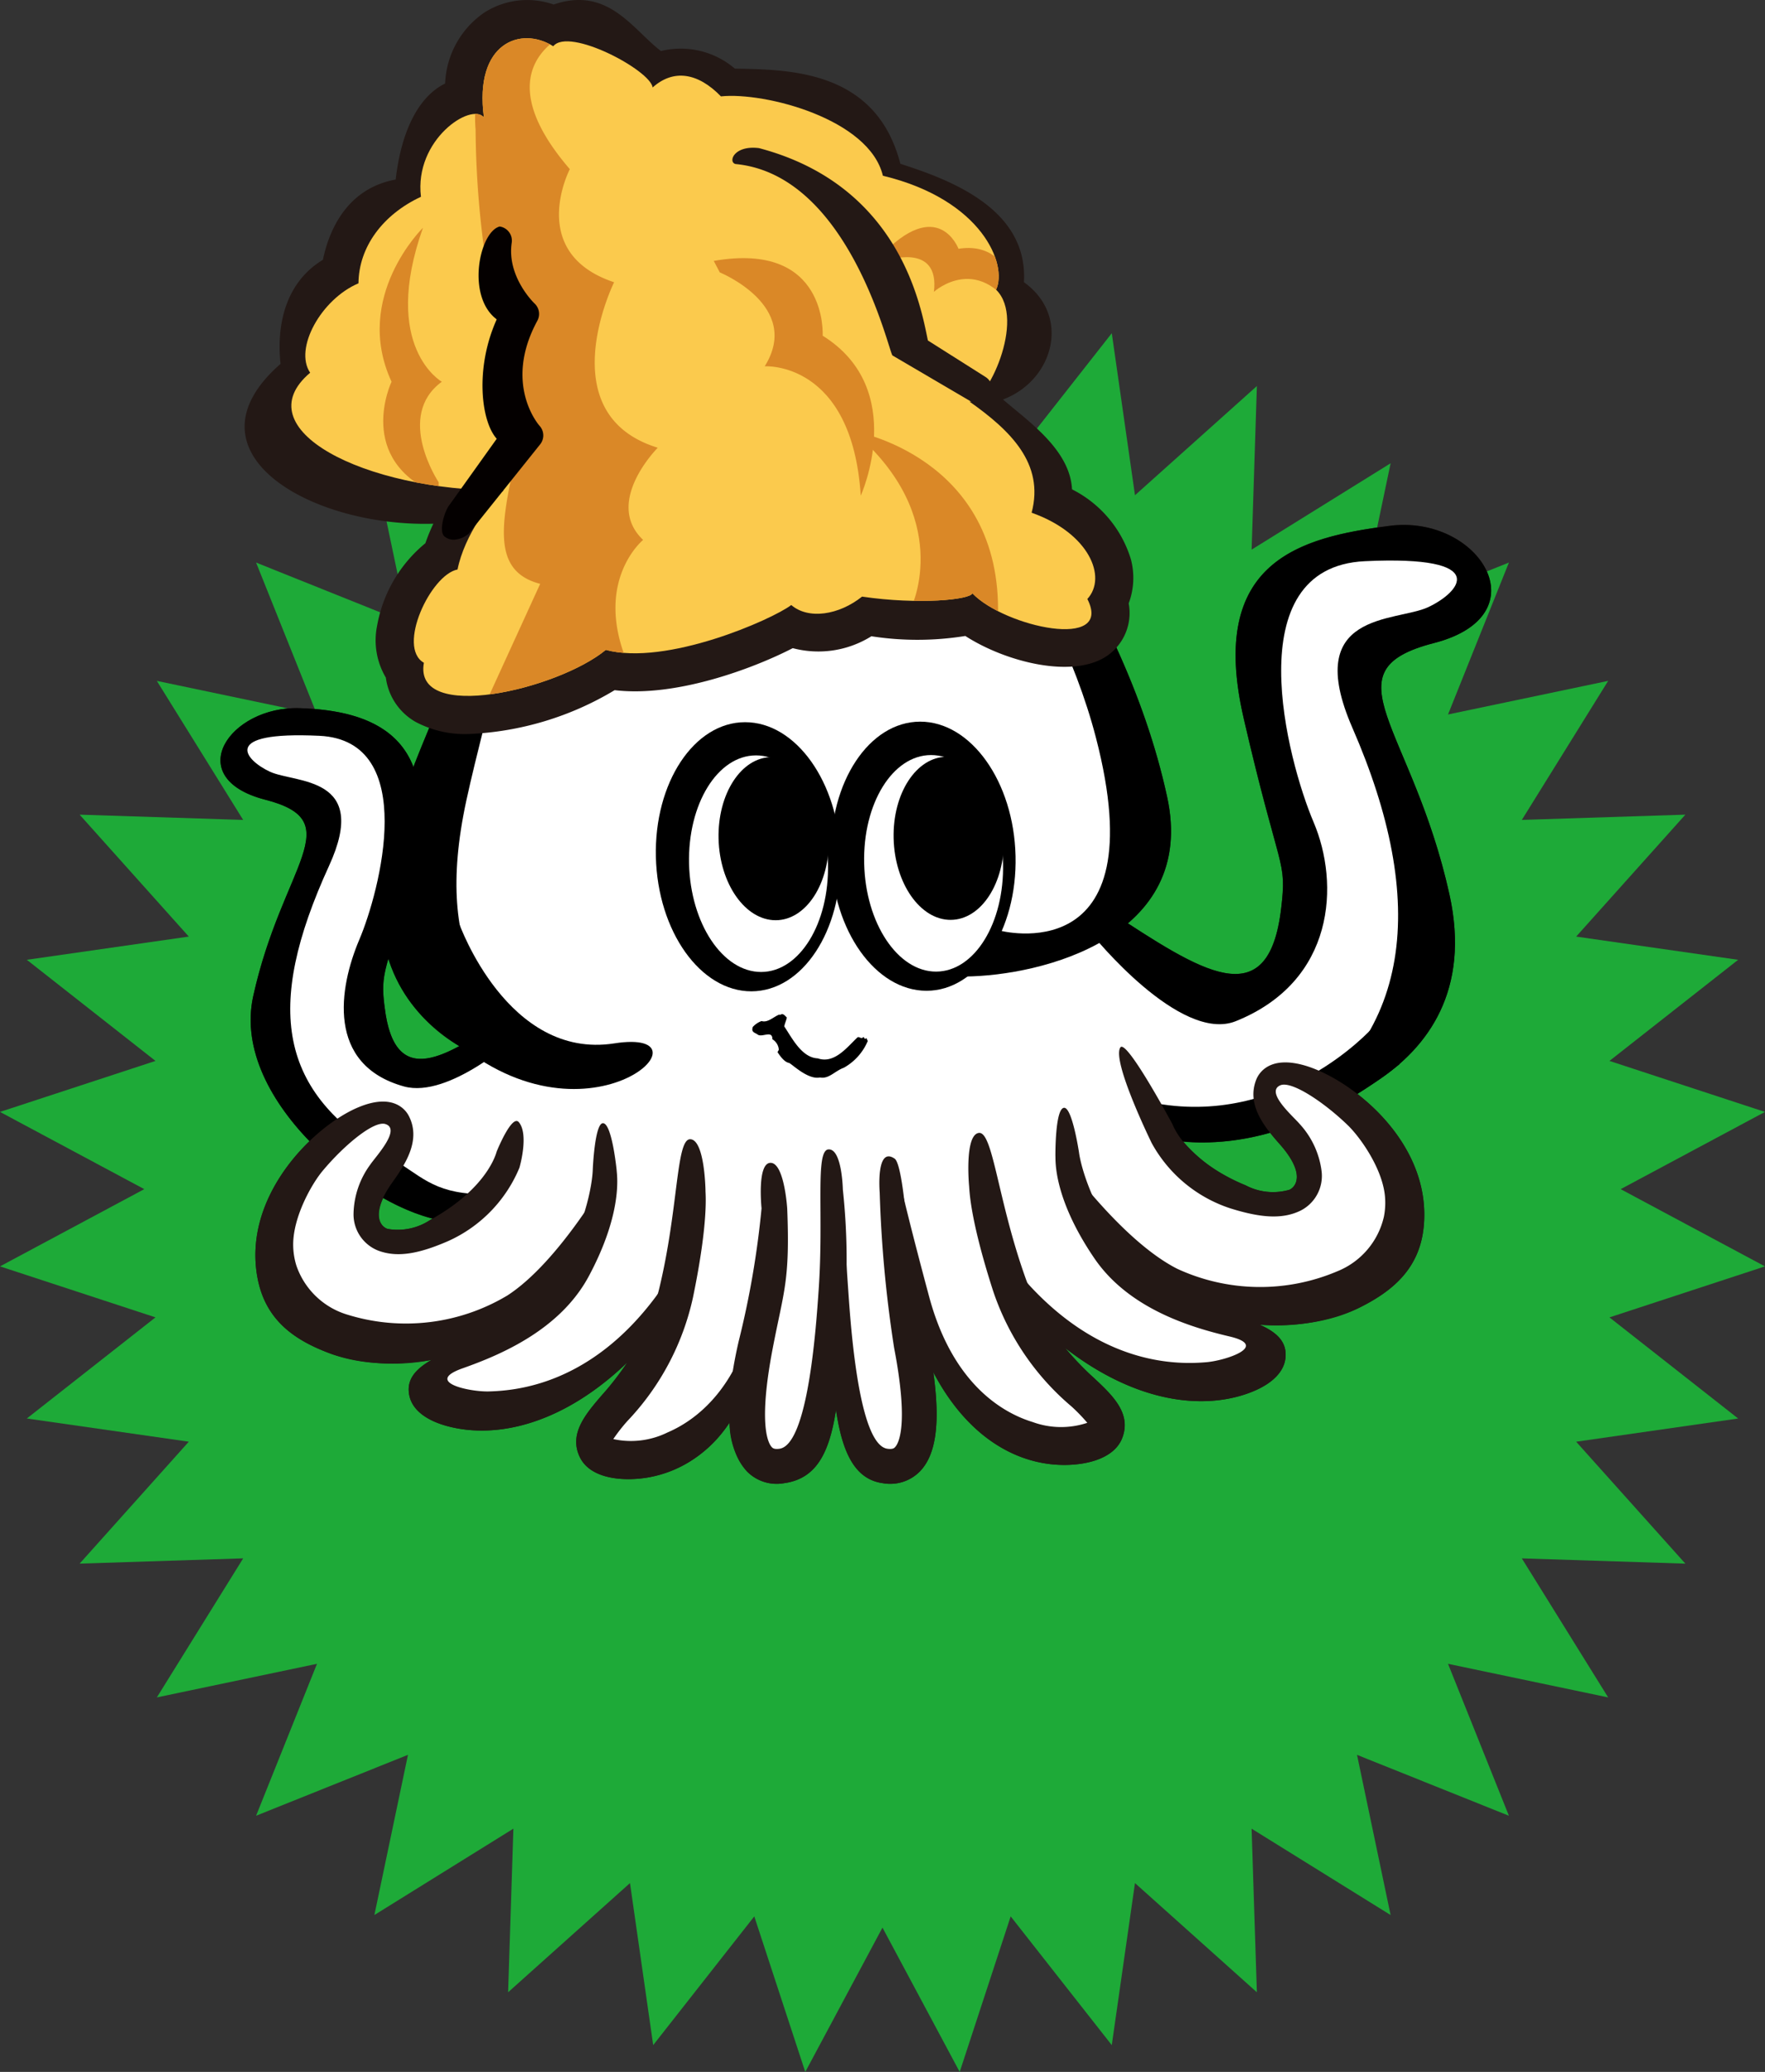 <svg xmlns="http://www.w3.org/2000/svg" xmlns:xlink="http://www.w3.org/1999/xlink" width="173.409" height="203.503" viewBox="0 0 173.409 203.503">
  <rect x="0" y="0" width="173.409" height="203.503" fill="#333333" stroke="none"/>
  <defs>
    <clipPath id="clip-path">
      <rect width="173.409" height="203.503" fill="none"/>
    </clipPath>
    <clipPath id="clip-path-2">
      <path id="パス_60" data-name="パス 60" d="M1647.525,1174.882c-1.079,5.981,13.18,2.613,17.872-1.264,5.94,1.6,16.317-2.965,18.222-4.406,1.688,1.449,4.679.991,6.955-.827,5.549.819,10.665.3,10.835-.327,3.185,3.32,13.9,5.656,11.3.559,1.98-2.154.158-6.482-5.476-8.472,1.284-4.831-2.1-8.091-6.105-10.917,1.636.213,5.618-8.038,2.614-10.991,1.146-2.424-1.323-8.828-11.122-11.192-1.327-5.581-11.607-8.241-15.912-7.794-2.271-2.343-4.67-2.7-6.707-.877-.235-1.7-8.229-5.952-9.767-4.047-3.16-2-7.793-.369-6.813,6.991-1.229-1.521-6.867,2.178-6.185,7.795-3.756,1.75-6.107,4.932-6.139,8.5-3.658,1.549-6.358,6.412-4.747,8.781-6.523,5.514,5.265,11.6,19.014,11.566-1.17.76-3.878,4.432-4.533,7.761C1648.191,1166.227,1644.838,1173.357,1647.525,1174.882Z" transform="translate(-1634.501 -1113.539)" fill="none"/>
    </clipPath>
  </defs>
  <g id="リピートグリッド_2" data-name="リピートグリッド 2" clip-path="url(#clip-path)">
    <g id="グループ_294" data-name="グループ 294" transform="translate(-282.651 -1621.393)">
      <path id="パス_163" data-name="パス 163" d="M90.349,126.607l7.586-14.175,5.009,15.277,9.932-12.642,2.28,15.914,11.976-10.725-.518,16.068,13.657-8.483-3.3,15.734,14.922-5.983-5.982,14.922,15.734-3.3-8.483,13.657,16.068-.518L158.5,174.33l15.914,2.28-12.642,9.932,15.277,5.009-14.175,7.586,14.175,7.586-15.277,5.009,12.642,9.932-15.914,2.28L169.23,235.92l-16.068-.518,8.483,13.657-15.734-3.3,5.982,14.922L136.97,254.7l3.3,15.734-13.657-8.483.518,16.069-11.976-10.725-2.28,15.914-9.932-12.642-5.009,15.277-7.586-14.175-7.586,14.175-5.009-15.277-9.932,12.642-2.28-15.914L53.567,278.018l.518-16.069-13.657,8.483,3.3-15.734L28.806,260.68l5.983-14.922-15.734,3.3L27.537,235.4l-16.068.518,10.725-11.976L6.28,221.663l12.642-9.932L3.645,206.722l14.175-7.586L3.645,191.551l15.277-5.009L6.28,176.61l15.914-2.28L11.468,162.354l16.068.518-8.483-13.657,15.734,3.3-5.983-14.922,14.922,5.983-3.3-15.734,13.657,8.483-.518-16.068,11.976,10.725,2.28-15.914,9.932,12.642,5.009-15.277Z" transform="translate(279.006 1539.055)" fill="#1eaa38"/>
      <g id="グループ_162" data-name="グループ 162" transform="translate(304.319 1621.393)">
        <g id="グループ_34" data-name="グループ 34" transform="translate(0 6.833)">
          <g id="グループ_33" data-name="グループ 33">
            <g id="グループ_32" data-name="グループ 32">
              <g id="グループ_19" data-name="グループ 19" transform="translate(0 0.003)">
                <g id="グループ_18" data-name="グループ 18">
                  <path id="パス_27" data-name="パス 27" d="M1742.648,1174.765c10.657-2.743,4.453-12.645-4.341-11.516s-17.909,3.457-14.347,18.887,4.267,13.791,3.679,18.726c-1.172,9.864-6.982,6.683-15.056,1.429,3.191-2.73,5.1-6.718,3.861-12.406-2.767-12.77-9.8-25.156-17.91-35.916a106.769,106.769,0,0,1,2.011-13.949s-24.309-20.987-44.433-21.2a14.945,14.945,0,0,0-4.566-.312,5.535,5.535,0,0,0-4.949,4.038c-3.529,5.494-16.95,26.655-17.481,31.342,0,0,7.282.911,21.006,9.9-1.114,8.491-4.917,15.876-7.734,23.157-1.706-4.441-6.391-5.626-11.148-5.78-6.923-.235-11.715,6.849-3.393,8.994s1.664,6.4-1.191,19.292c-1.12,5.066,1.622,10.191,5.536,14.238-3.305,3.184-6.15,8.062-5.112,13.482.8,4.155,3.673,6.129,7.347,7.455a19.794,19.794,0,0,0,9.754.55c-1.552.9-2.549,1.936-2.179,3.562.336,1.477,1.89,2.579,4.37,3.1,4.667.985,10.873-.521,17-6.383a31.856,31.856,0,0,1-2.446,3.163c-1.621,1.882-3.3,3.833-2.177,6.126,1.053,2.147,4.311,2.4,6.776,1.963a12.11,12.11,0,0,0,7.928-5.385,7.419,7.419,0,0,0,1.677,4.771,4.089,4.089,0,0,0,3.678,1.19c3.2-.434,4.456-3.023,5.1-7.209.594,4.023,1.763,6.826,4.6,7.209a4.086,4.086,0,0,0,3.677-1.19c1.566-1.656,1.972-4.729,1.278-9.745,3.19,6.1,7.716,8.819,12.066,9.116,2.5.173,5.708-.422,6.526-2.674.882-2.4-1-4.157-2.82-5.858a31.236,31.236,0,0,1-2.775-2.9c6.718,5.181,13.056,6.021,17.591,4.542,2.408-.786,3.831-2.043,4.012-3.547.2-1.661-.907-2.585-2.545-3.315a19.762,19.762,0,0,0,9.64-1.588c3.509-1.706,6.156-3.982,6.509-8.2.459-5.512-2.912-10.072-6.552-12.883.636-.393,1.279-.8,1.931-1.26a20.792,20.792,0,0,0,2.053-1.537c.055-.041.11-.077.167-.122l-.011-.012c3.853-3.355,6.708-8.582,4.925-16.65C1740.524,1182.958,1732,1177.511,1742.648,1174.765Zm-15.17,49.186c2.548,2.859,1.673,4.182.982,4.509a5.771,5.771,0,0,1-4.309-.437,15.319,15.319,0,0,1-6.136-4.3,23.321,23.321,0,0,0,8.55-.866C1726.861,1223.237,1727.17,1223.6,1727.479,1223.951Zm-88.054,5.319a20.119,20.119,0,0,0,4.853,2.017c-.068.039-.13.078-.2.116a5.765,5.765,0,0,1-4.236.9C1639.255,1232.1,1638.513,1231.239,1639.425,1229.27Zm7.471-14.917c-3.693,1.993-6.609,2.186-7.325-3.821a9.577,9.577,0,0,1,.36-4.768A15.542,15.542,0,0,0,1646.9,1214.353Z" transform="translate(-1623.44 -1118.44)" fill="#231815"/>
                </g>
              </g>
              <g id="グループ_31" data-name="グループ 31" transform="translate(0)">
                <path id="パス_28" data-name="パス 28" d="M1746.725,1167.883c-.233-2.728-8.946-2.978-14.589-.852s-6.927,10.012-4.368,19.921,2.556,18.211-1.811,22.148-14.592-5.962-14.592-5.962,6.922-6.177.319-22.258c-3.8-9.238-14.581-24.251-14.581-24.251l1.683-15.811s-1.87-2.993-10.2-8.511-24.043-11.23-24.043-11.23-1.5-.188-6.925-.936a9.7,9.7,0,0,0-8.344,2.478l-16.476,29.54,18.744,9.655a35.319,35.319,0,0,0-.28,5.114c0,3.406-8.24,21.868-6.252,35.5,1.386,9.506,9.12,12.792,13.676,13.917l-8.139-1.382s-5.113,1.918-8.094,1.918-2.557-.215-2.874-4.265,2.451-18.851,2.24-22.047-2.24-5.432-6.608-6.814-8.308-2.025-9.905,2.129,6.921,3.2,7.88,7.242-1.6,4.685-3.727,12.782c-3.193,12.141,5.861,17.785,5.861,17.785s-7.777,7.88-5.541,15.234,20.023,4.258,20.023,4.258-3.406,2.13-4.58,3.833-2.341,3.836,7.134,3.2,15.976-11.4,15.976-11.4-3.19,7.139-4.255,9.482-6.391,5.858.1,7.028,11.608-10.224,11.608-10.224-2.128,10.65,2.666,10.972,5.858-14.381,5.858-14.381l.638,1.6s1.387,13.42,5.431,12.568.107-20.981.107-20.981,2.453,6.918,3.729,10.436,6.71,7.35,9.375,8.517a6.971,6.971,0,0,0,6.39-.316c.96-.747-.108-2.344-1.917-4.9a36.01,36.01,0,0,1-3.408-7.028s5.217,4.369,8.307,5.328,12.994,1.7,13.631-1.385-4.259-4.473-4.259-4.473,3.194-.321,8.2-.852,9.479-6.073,9.267-11.612c-.17-4.413-4.323-8.344-6.005-9.765a14.639,14.639,0,0,0,2.918-1.522c4.792-2.984,6.6-13.851,5.324-18.214s-5.648-20.134-5.436-22.472S1747.259,1174.166,1746.725,1167.883Zm-105.657,66.251c-4.686-.212-.853-6.817-.853-6.817a38.757,38.757,0,0,0,4.049,2.341,14.9,14.9,0,0,0,2.768,1.066S1643.844,1234.258,1641.068,1234.133Zm86.907-3.457c-6.583.355-11.994-7.523-11.994-7.523l11.759-.837s.117,1.188,1.884,2.835S1734.557,1230.321,1727.975,1230.676Z" transform="translate(-1624.06 -1119.026)" fill="#fff"/>
                <g id="グループ_30" data-name="グループ 30">
                  <g id="グループ_21" data-name="グループ 21">
                    <g id="グループ_20" data-name="グループ 20">
                      <path id="パス_29" data-name="パス 29" d="M1705.835,1207.516l3.42-4.521s15.507,4.188,9.485-18.968c-8.116-31.181-49.02-66.167-57.078-63.577s.993,28.808,1.511,37.781c.416,7.222-4.411,23.345-6.279,31.982-3.411,15.778,2.671,21.273,9.828,27.742,0,0-19.476-1.844-18.17-18.825,1.178-15.329,15.145-28.735,10.1-48.883-6.285-25.1-3.45-31.115,2.193-31.746s17.127,3.085,32.55,18.792c13.1,13.335,27.992,32.493,32.348,52.59C1728.724,1203.606,1713.452,1207.463,1705.835,1207.516Z" transform="translate(-1632.741 -1118.435)"/>
                      <path id="パス_30" data-name="パス 30" d="M1655.961,1161.9s-12.031-3.627-17.6-10.542a246.038,246.038,0,0,1,13.729-25.564l-1.292-2.925s-17.716,27.258-18.329,32.658c0,0,7.7.941,22.237,10.7Z" transform="translate(-1626.793 -1120.082)"/>
                      <path id="パス_31" data-name="パス 31" d="M1681.375,1120.893s15.428,2.686,33.612,20.278l-1.2,13.306,3.623,2.305s.838-11.2,2.235-16.546c0,0-24.576-21.225-44.764-21.214Z" transform="translate(-1642.539 -1118.654)"/>
                      <path id="パス_32" data-name="パス 32" d="M1759.639,1229.789s8.619,10.731,14.121,8.521c9.791-3.944,10.194-13.542,7.638-19.545s-7.619-25.034,5.034-25.633,9.277,3.094,6.212,4.521c-3.161,1.468-12.437.375-7.435,11.843,7.4,16.954,6.163,30.82-7.521,38.638,0,0,21.233-3.371,17.057-22.258-3.654-16.51-12.183-21.957-1.53-24.7s4.453-12.645-4.341-11.516-17.909,3.457-14.348,18.887,4.269,13.792,3.68,18.726c-1.261,10.6-7.871,6.141-16.9.223Z" transform="translate(-1674.007 -1144.844)"/>
                      <path id="パス_33" data-name="パス 33" d="M1652.657,1250.387s-6.736,6.2-11.2,4.959c-7.668-2.133-6.375-9.735-4.381-14.423s5.947-19.548-3.928-20.016-7.251,2.415-4.857,3.526c2.472,1.15,9.878.37,5.808,9.25-6.425,14.027-4.866,22.267,5.758,28.479,3.279,1.916,4.354,3.622,9,3.764,0,0,2.54,3.369-3.408,2.627-7.021-.879-21.111-11.623-18.8-22.077,2.854-12.892,9.513-17.148,1.191-19.292s-3.53-9.229,3.393-8.994c7.058.233,13.985,2.7,11.205,14.751s-3.334,10.771-2.877,14.622c.988,8.279,6.15,4.8,11.781,1.027Z" transform="translate(-1623.44 -1155.469)"/>
                      <path id="パス_34" data-name="パス 34" d="M1638.57,1285.769s4.789-5.908,7.214-4.073-2.011,8.156-2.011,8.156Z" transform="translate(-1629.057 -1178.918)" fill="#fff"/>
                    </g>
                    <path id="パス_35" data-name="パス 35" d="M1709.929,1266.332c-.065.319-.191.545-.253.87.767,1.149,1.722,3.073,3.291,3.139,1.637.566,2.882-1.1,3.9-2.058.19-.131.374.235.593-.053l.131.191c.076.018.089-.063.173-.048l.114.268a5.427,5.427,0,0,1-2.347,2.62c-.894.322-1.47,1.129-2.346.956-1.217.256-2.81-1.384-3.054-1.43-.474-.1-.862-.679-1.12-1.057l.13-.226a1.308,1.308,0,0,0-.632-1.039c.012-.912-.959-.183-1.412-.438-.286-.224-.7-.224-.512-.772a2.189,2.189,0,0,1,.862-.58c.629.208,1.265-.5,1.793-.65l-.017.087C1709.53,1265.838,1709.718,1266.123,1709.929,1266.332Z" transform="translate(-1654.291 -1173.221)"/>
                    <path id="パス_36" data-name="パス 36" d="M1718.832,1233.541c.176,7.293,4.377,13.2,9.385,13.2s8.917-5.938,8.747-13.234-4.374-13.207-9.377-13.2S1718.658,1226.245,1718.832,1233.541Z" transform="translate(-1658.855 -1156.259)"/>
                    <path id="パス_37" data-name="パス 37" d="M1724.012,1236.169c.135,5.879,3.307,10.635,7.076,10.623s6.711-4.777,6.567-10.647-3.306-10.626-7.077-10.622S1723.869,1230.294,1724.012,1236.169Z" transform="translate(-1660.777 -1158.193)" fill="#fff"/>
                    <path id="パス_38" data-name="パス 38" d="M1728.617,1233.81c.109,4.426,2.615,8.011,5.607,8s5.329-3.6,5.226-8.014-2.62-8.011-5.61-8.005S1728.511,1229.39,1728.617,1233.81Z" transform="translate(-1662.488 -1158.293)"/>
                    <path id="パス_39" data-name="パス 39" d="M1691.465,1233.626c.18,7.3,4.375,13.212,9.389,13.2s8.917-5.938,8.75-13.234-4.381-13.208-9.382-13.2S1691.295,1226.33,1691.465,1233.626Z" transform="translate(-1648.694 -1156.291)"/>
                    <path id="パス_40" data-name="パス 40" d="M1696.648,1236.224c.143,5.87,3.311,10.626,7.082,10.623s6.709-4.774,6.568-10.65-3.311-10.631-7.081-10.623S1696.511,1230.351,1696.648,1236.224Z" transform="translate(-1650.618 -1158.212)" fill="#fff"/>
                    <path id="パス_41" data-name="パス 41" d="M1701.264,1233.867c.106,4.422,2.617,8,5.608,8s5.327-3.595,5.222-8.021-2.618-8-5.607-8S1701.157,1229.448,1701.264,1233.867Z" transform="translate(-1652.333 -1158.315)"/>
                    <path id="パス_42" data-name="パス 42" d="M1790.534,1268.224s-8.822,9.881-21.734,7.264l1.881,3.655s10.1,2.537,22.552-7.4Z" transform="translate(-1677.408 -1174.047)"/>
                    <path id="パス_43" data-name="パス 43" d="M1657.315,1251.844s4.757,13.411,15.242,11.77-2.812,11.516-16.445-.92C1645.145,1252.69,1657.315,1251.844,1657.315,1251.844Z" transform="translate(-1633.87 -1167.965)"/>
                  </g>
                  <g id="グループ_22" data-name="グループ 22" transform="translate(3.425 101.364)">
                    <path id="パス_44" data-name="パス 44" d="M1639.066,1280.19c-4.368,1.787-11.517,8.714-9.96,16.829.8,4.155,3.673,6.129,7.347,7.455,5.648,2.04,13.884.426,19.042-2.916,5.921-3.832,7.532-10.575,7.748-10.962l.531-4.11c-.048.09-4.93,8.845-10.131,12.214a19.4,19.4,0,0,1-15.641,1.906,7.605,7.605,0,0,1-5.087-4.84,6.969,6.969,0,0,1-.315-2.072c0-2.719,1.8-5.921,2.881-7.219,2.088-2.508,5.043-4.971,6.177-4.613,1.585.5-.958,3.2-1.477,3.973a8.422,8.422,0,0,0-1.651,4.794,3.823,3.823,0,0,0,2.453,3.675c1.959.724,4.14.229,6.87-.959a13.625,13.625,0,0,0,6.974-7.189s.959-3.249-.053-4.473c-.685-.831-2.18,2.877-2.18,2.877-.027.063-.81,3.547-6.493,6.7a5.764,5.764,0,0,1-4.236.9c-.723-.247-1.735-1.474.493-4.589,1.376-1.917,2.785-4.2,1.606-6.5C1643.679,1280.512,1642.478,1278.79,1639.066,1280.19Z" transform="translate(-1628.888 -1279.654)" fill="#231815"/>
                  </g>
                  <g id="グループ_23" data-name="グループ 23" transform="translate(18.485 103.499)">
                    <path id="パス_45" data-name="パス 45" d="M1667.845,1297.157c-2.29,4.286-6.828,6.337-10.141,7.841-2.866,1.3-5.339,2.418-4.784,4.849.335,1.477,1.889,2.579,4.37,3.1,5.769,1.218,13.9-1.367,21.308-11.3a13.856,13.856,0,0,0,2.485-11.293l-.4-4.14c0,.1-.143,9.286-3.573,13.878-6.4,8.571-13.6,9.22-16.4,9.294-1.926.048-6.393-.924-2.558-2.275,3.67-1.3,9.555-3.75,12.392-9.054,3.436-6.423,2.73-10.072,2.73-10.4,0,0-.458-4.616-1.346-4.616-.812,0-1,4.541-1,4.541C1670.925,1287.66,1670.877,1291.493,1667.845,1297.157Z" transform="translate(-1652.842 -1283.051)" fill="#231815"/>
                  </g>
                  <g id="グループ_24" data-name="グループ 24" transform="translate(34.942 105.062)">
                    <path id="パス_46" data-name="パス 46" d="M1697.191,1290.73a35.924,35.924,0,0,1-.408,10.32c-1.409,8.892-6.115,12.145-8.794,13.288a8.13,8.13,0,0,1-5.328.65,17.039,17.039,0,0,1,1.379-1.766,25.506,25.506,0,0,0,6.447-12.13c1.557-7.526,1.225-10.207,1.234-10.513,0,0-.068-4.974-1.488-5.042s-1.138,6.746-3.073,14.726a23.544,23.544,0,0,1-5.6,10.391c-1.62,1.882-3.3,3.833-2.177,6.126,1.052,2.147,4.31,2.4,6.776,1.963,5.616-1,10.35-6.034,12.1-17.089,1.118-7.085.314-10.069.314-10.069Z" transform="translate(-1679.016 -1285.536)" fill="#231815"/>
                  </g>
                  <path id="パス_47" data-name="パス 47" d="M1789.687,1282.351s-4.544-4.828-3.2-6.466,5.892.146,7.456,1.781,4.188,5.11,4.188,5.11Z" transform="translate(-1683.883 -1176.652)" fill="#fff"/>
                  <g id="グループ_25" data-name="グループ 25" transform="translate(82.63 95.975)">
                    <path id="パス_48" data-name="パス 48" d="M1778.758,1272.928c4.536,1.316,12.386,7.445,11.7,15.677-.353,4.214-3,6.489-6.509,8.2-5.4,2.63-13.759,1.912-19.245-.866-6.3-3.181-8.618-9.706-8.877-10.075l-.964-4.024c.058.081,5.845,8.265,11.377,11.061a19.408,19.408,0,0,0,15.751.226,7.6,7.6,0,0,0,4.544-5.354,7.046,7.046,0,0,0,.092-2.1c-.292-2.7-2.42-5.691-3.634-6.87-2.348-2.273-5.543-4.4-6.638-3.928-1.525.664,1.3,3.077,1.9,3.795a8.38,8.38,0,0,1,2.15,4.592,3.818,3.818,0,0,1-2.043,3.913c-1.874.924-4.09.67-6.933-.22a13.652,13.652,0,0,1-7.706-6.4s-3.957-8.068-3.083-9.4c.6-.9,5.137,7.571,5.137,7.571.029.056,1.183,3.44,7.169,5.974a5.771,5.771,0,0,0,4.309.438c.691-.328,1.567-1.649-.981-4.509-1.573-1.763-3.22-3.883-2.293-6.286C1774.208,1273.75,1775.216,1271.906,1778.758,1272.928Z" transform="translate(-1754.865 -1271.083)" fill="#231815"/>
                  </g>
                  <g id="グループ_26" data-name="グループ 26" transform="translate(74.478 101.975)">
                    <path id="パス_49" data-name="パス 49" d="M1755.851,1294.214c2.738,4.015,7.466,5.575,10.922,6.719,2.983.986,5.561,1.832,5.268,4.312-.18,1.5-1.6,2.761-4.011,3.547-5.606,1.828-13.963.122-22.394-8.958a13.867,13.867,0,0,1-3.673-10.959l-.039-4.16c.009.1,1.132,9.214,5.028,13.416,7.28,7.842,14.509,7.719,17.3,7.487,1.92-.155,6.257-1.6,2.3-2.531-3.786-.891-9.9-2.711-13.283-7.681-4.1-6.016-3.791-9.718-3.826-10.048,0,0-.041-4.637.842-4.729.81-.086,1.48,4.4,1.48,4.4C1751.775,1285.1,1752.23,1288.908,1755.851,1294.214Z" transform="translate(-1741.898 -1280.627)" fill="#231815"/>
                  </g>
                  <g id="グループ_27" data-name="グループ 27" transform="translate(66.329 104.44)">
                    <path id="パス_50" data-name="パス 50" d="M1729.737,1290.965s.791,3.354,2.5,9.709c2.35,8.693,7.375,11.424,10.163,12.275a8.137,8.137,0,0,0,5.366.075,17.269,17.269,0,0,0-1.556-1.608,25.425,25.425,0,0,1-7.708-11.373c-2.353-7.308-2.308-10.015-2.353-10.319,0,0-.459-4.952.945-5.17s1.851,6.585,4.625,14.316a23.549,23.549,0,0,0,6.676,9.733c1.819,1.7,3.7,3.458,2.82,5.858-.817,2.251-4.029,2.847-6.526,2.674-5.687-.393-11.675-4.893-14.59-15.7-1.873-6.924-.931-9.962-.931-9.962Z" transform="translate(-1728.937 -1284.548)" fill="#231815"/>
                  </g>
                  <g id="グループ_28" data-name="グループ 28" transform="translate(49.971 106.061)">
                    <path id="パス_51" data-name="パス 51" d="M1703.857,1305.967c-1.568,6.8-1.074,10.787.78,12.752a4.087,4.087,0,0,0,3.677,1.191c5.129-.7,5.257-6.918,5.918-16.389a65.25,65.25,0,0,0-.142-12.448s-.078-4.035-1.415-3.946-.445,6.379-.964,13.825c-.258,3.761-1.052,15.2-3.853,15.578-.527.072-.668-.074-.747-.158-.345-.363-1.366-2.159.1-9.762,1.078-5.613,1.694-6.519,1.412-13.687,0,0-.281-4.476-1.634-4.476s-.887,4.467-.887,4.467A88.257,88.257,0,0,1,1703.857,1305.967Z" transform="translate(-1702.92 -1287.126)" fill="#231815"/>
                  </g>
                  <g id="グループ_29" data-name="グループ 29" transform="translate(59.455 106.747)">
                    <path id="パス_52" data-name="パス 52" d="M1724.786,1288.447c-1.873-1.3-1.475,3.333-1.475,3.333a122.219,122.219,0,0,0,1.414,15.235c1.461,7.6.441,9.4.094,9.762-.076.084-.217.23-.747.158-2.8-.375-3.595-11.817-3.853-15.578-.518-7.445-.666-10.966-.661-11.037l-.754-.62a38.624,38.624,0,0,0-.661,11.874c.657,9.467.347,18.044,5.47,18.741a4.087,4.087,0,0,0,3.677-1.191c1.861-1.965,2.1-5.9.783-12.753-1.026-5.333-2.3-13.2-2.3-13.35C1725.774,1293.021,1725.378,1288.861,1724.786,1288.447Z" transform="translate(-1718.004 -1288.217)" fill="#231815"/>
                  </g>
                </g>
              </g>
            </g>
          </g>
        </g>
        <g id="グループ_39" data-name="グループ 39" transform="translate(2.366)">
          <path id="パス_53" data-name="パス 53" d="M1714.28,1162.51a11.393,11.393,0,0,0-5.786-6.878c-.2-3.872-4.24-6.637-6.783-8.826,4.938-1.851,6.738-8.165,2.057-11.522.412-7-6.777-9.924-12.139-11.625-2.366-9.156-10.745-9.258-16.263-9.351a8.174,8.174,0,0,0-7.259-1.728c-2.756-2.082-5.179-6.41-10.543-4.567a7.835,7.835,0,0,0-6.772.764,8.865,8.865,0,0,0-3.89,6.994c-2.911,1.433-4.389,5.273-4.856,9.431-4.526.823-6.462,4.563-7.152,7.885-4.987,3.02-4.262,9.191-4.163,10.221-9.876,8.641,2.88,16.048,15.013,15.7a19.04,19.04,0,0,0-.783,1.916,13.54,13.54,0,0,0-4.741,8.1,7.173,7.173,0,0,0,.858,5.1,5.876,5.876,0,0,0,2.947,4.363,10.354,10.354,0,0,0,5.214,1.176,30.225,30.225,0,0,0,14.318-4.307c5.985.721,13.589-2.109,17.5-4.126a9.823,9.823,0,0,0,7.725-1.168,29.577,29.577,0,0,0,9.229-.028c3.979,2.568,10.658,4.271,14,1.9a5.108,5.108,0,0,0,2.05-5.1A7.143,7.143,0,0,0,1714.28,1162.51Z" transform="translate(-1627.203 -1107.568)" fill="#231815"/>
          <path id="パス_54" data-name="パス 54" d="M1647.525,1174.882c-1.079,5.981,13.18,2.613,17.872-1.264,5.94,1.6,16.317-2.965,18.222-4.406,1.688,1.449,4.679.991,6.955-.827,5.549.819,10.665.3,10.835-.327,3.185,3.32,13.9,5.656,11.3.559,1.98-2.154.158-6.482-5.476-8.472,1.284-4.831-2.1-8.091-6.105-10.917,1.636.213,5.618-8.038,2.614-10.991,1.146-2.424-1.323-8.828-11.122-11.192-1.327-5.581-11.607-8.241-15.912-7.794-2.271-2.343-4.67-2.7-6.707-.877-.235-1.7-8.229-5.952-9.767-4.047-3.16-2-7.793-.369-6.813,6.991-1.229-1.521-6.867,2.178-6.185,7.795-3.756,1.75-6.107,4.932-6.139,8.5-3.658,1.549-6.358,6.412-4.747,8.781-6.523,5.514,5.265,11.6,19.014,11.566-1.17.76-3.878,4.432-4.533,7.761C1648.191,1166.227,1644.838,1173.357,1647.525,1174.882Z" transform="translate(-1629.912 -1109.785)" fill="#fbca4d"/>
          <g id="グループ_38" data-name="グループ 38" transform="translate(4.589 3.754)">
            <g id="グループ_37" data-name="グループ 37" clip-path="url(#clip-path-2)">
              <g id="グループ_36" data-name="グループ 36" transform="translate(8.676 -0.982)">
                <path id="パス_55" data-name="パス 55" d="M1672.533,1112.218s-9.4,3.1-.346,13.6c0,0-4.29,8.229,4.351,11.109,0,0-6.409,12.962,4.29,16.254,0,0-5.349,5.349-1.44,9.053,0,0-4.763,3.9-1.677,11.723l-15.4,7.823,6.964-15.23c-5.555-1.439-3.411-7.477-1.615-16.042a93.114,93.114,0,0,1-4.732-28.6S1661.629,1110.161,1672.533,1112.218Z" transform="translate(-1653.502 -1111.976)" fill="#da8827"/>
                <g id="グループ_35" data-name="グループ 35" transform="translate(0 19.512)">
                  <path id="パス_56" data-name="パス 56" d="M1722.216,1174.884s14.77,2.469,14.273,18.316l-8.487-1.056S1732.246,1183.339,1722.216,1174.884Z" transform="translate(-1675.743 -1154.844)" fill="#da8827"/>
                  <path id="パス_57" data-name="パス 57" d="M1654.1,1168.148s-4.321-6.481.308-9.875c0,0-6.018-3.395-1.851-15.123,0,0-6.944,6.79-3.086,15.123,0,0-3.7,7.715,4.629,11.11" transform="translate(-1648.3 -1143.062)" fill="#da8827"/>
                  <path id="パス_58" data-name="パス 58" d="M1701.106,1149.3s8.111,3.3,4.412,9.221c0,0,8.576-.557,9.435,12.705,0,0,4.728-10.436-3.742-15.71,0,0,.545-9.311-10.7-7.346" transform="translate(-1667.684 -1144.827)" fill="#da8827"/>
                  <path id="パス_59" data-name="パス 59" d="M1727.035,1146.332s5.316-1.865,4.729,3.055c0,0,4.622-4.19,8.378,2.688,0,0,.042-7.859-5.963-6.913,0,0-2-5.348-7.755.822" transform="translate(-1677.306 -1143.01)" fill="#da8827"/>
                </g>
              </g>
            </g>
          </g>
          <path id="パス_61" data-name="パス 61" d="M1659.185,1173.719a1.4,1.4,0,0,1-.9-.327c-.593-.5.01-2.518.507-3.111l4.629-6.481c-1.543-1.7-2.161-6.944,0-11.727-3.026-2.258-1.7-8.612.294-9.121a1.405,1.405,0,0,1,1.179,1.595c-.5,3.347,2.218,5.944,2.245,5.97a1.4,1.4,0,0,1,.274,1.69c-3.395,6.253.178,10.28.215,10.321a1.4,1.4,0,0,1,.04,1.845l-7.007,8.757A2.46,2.46,0,0,1,1659.185,1173.719Z" transform="translate(-1638.652 -1120.705)" fill="#040000"/>
          <path id="パス_62" data-name="パス 62" d="M1727.539,1155.747a1.393,1.393,0,0,1-.748-.218l-7.634-4.476c-.339-.216-4.167-17.745-15.43-18.807-.748-.2-.155-1.87,2.313-1.561,13.957,3.682,15.934,15.771,16.591,18.892l5.66,3.584a1.4,1.4,0,0,1-.752,2.586Z" transform="translate(-1655.502 -1116.136)" fill="#231815"/>
        </g>
      </g>
    </g>
  </g>
</svg>
